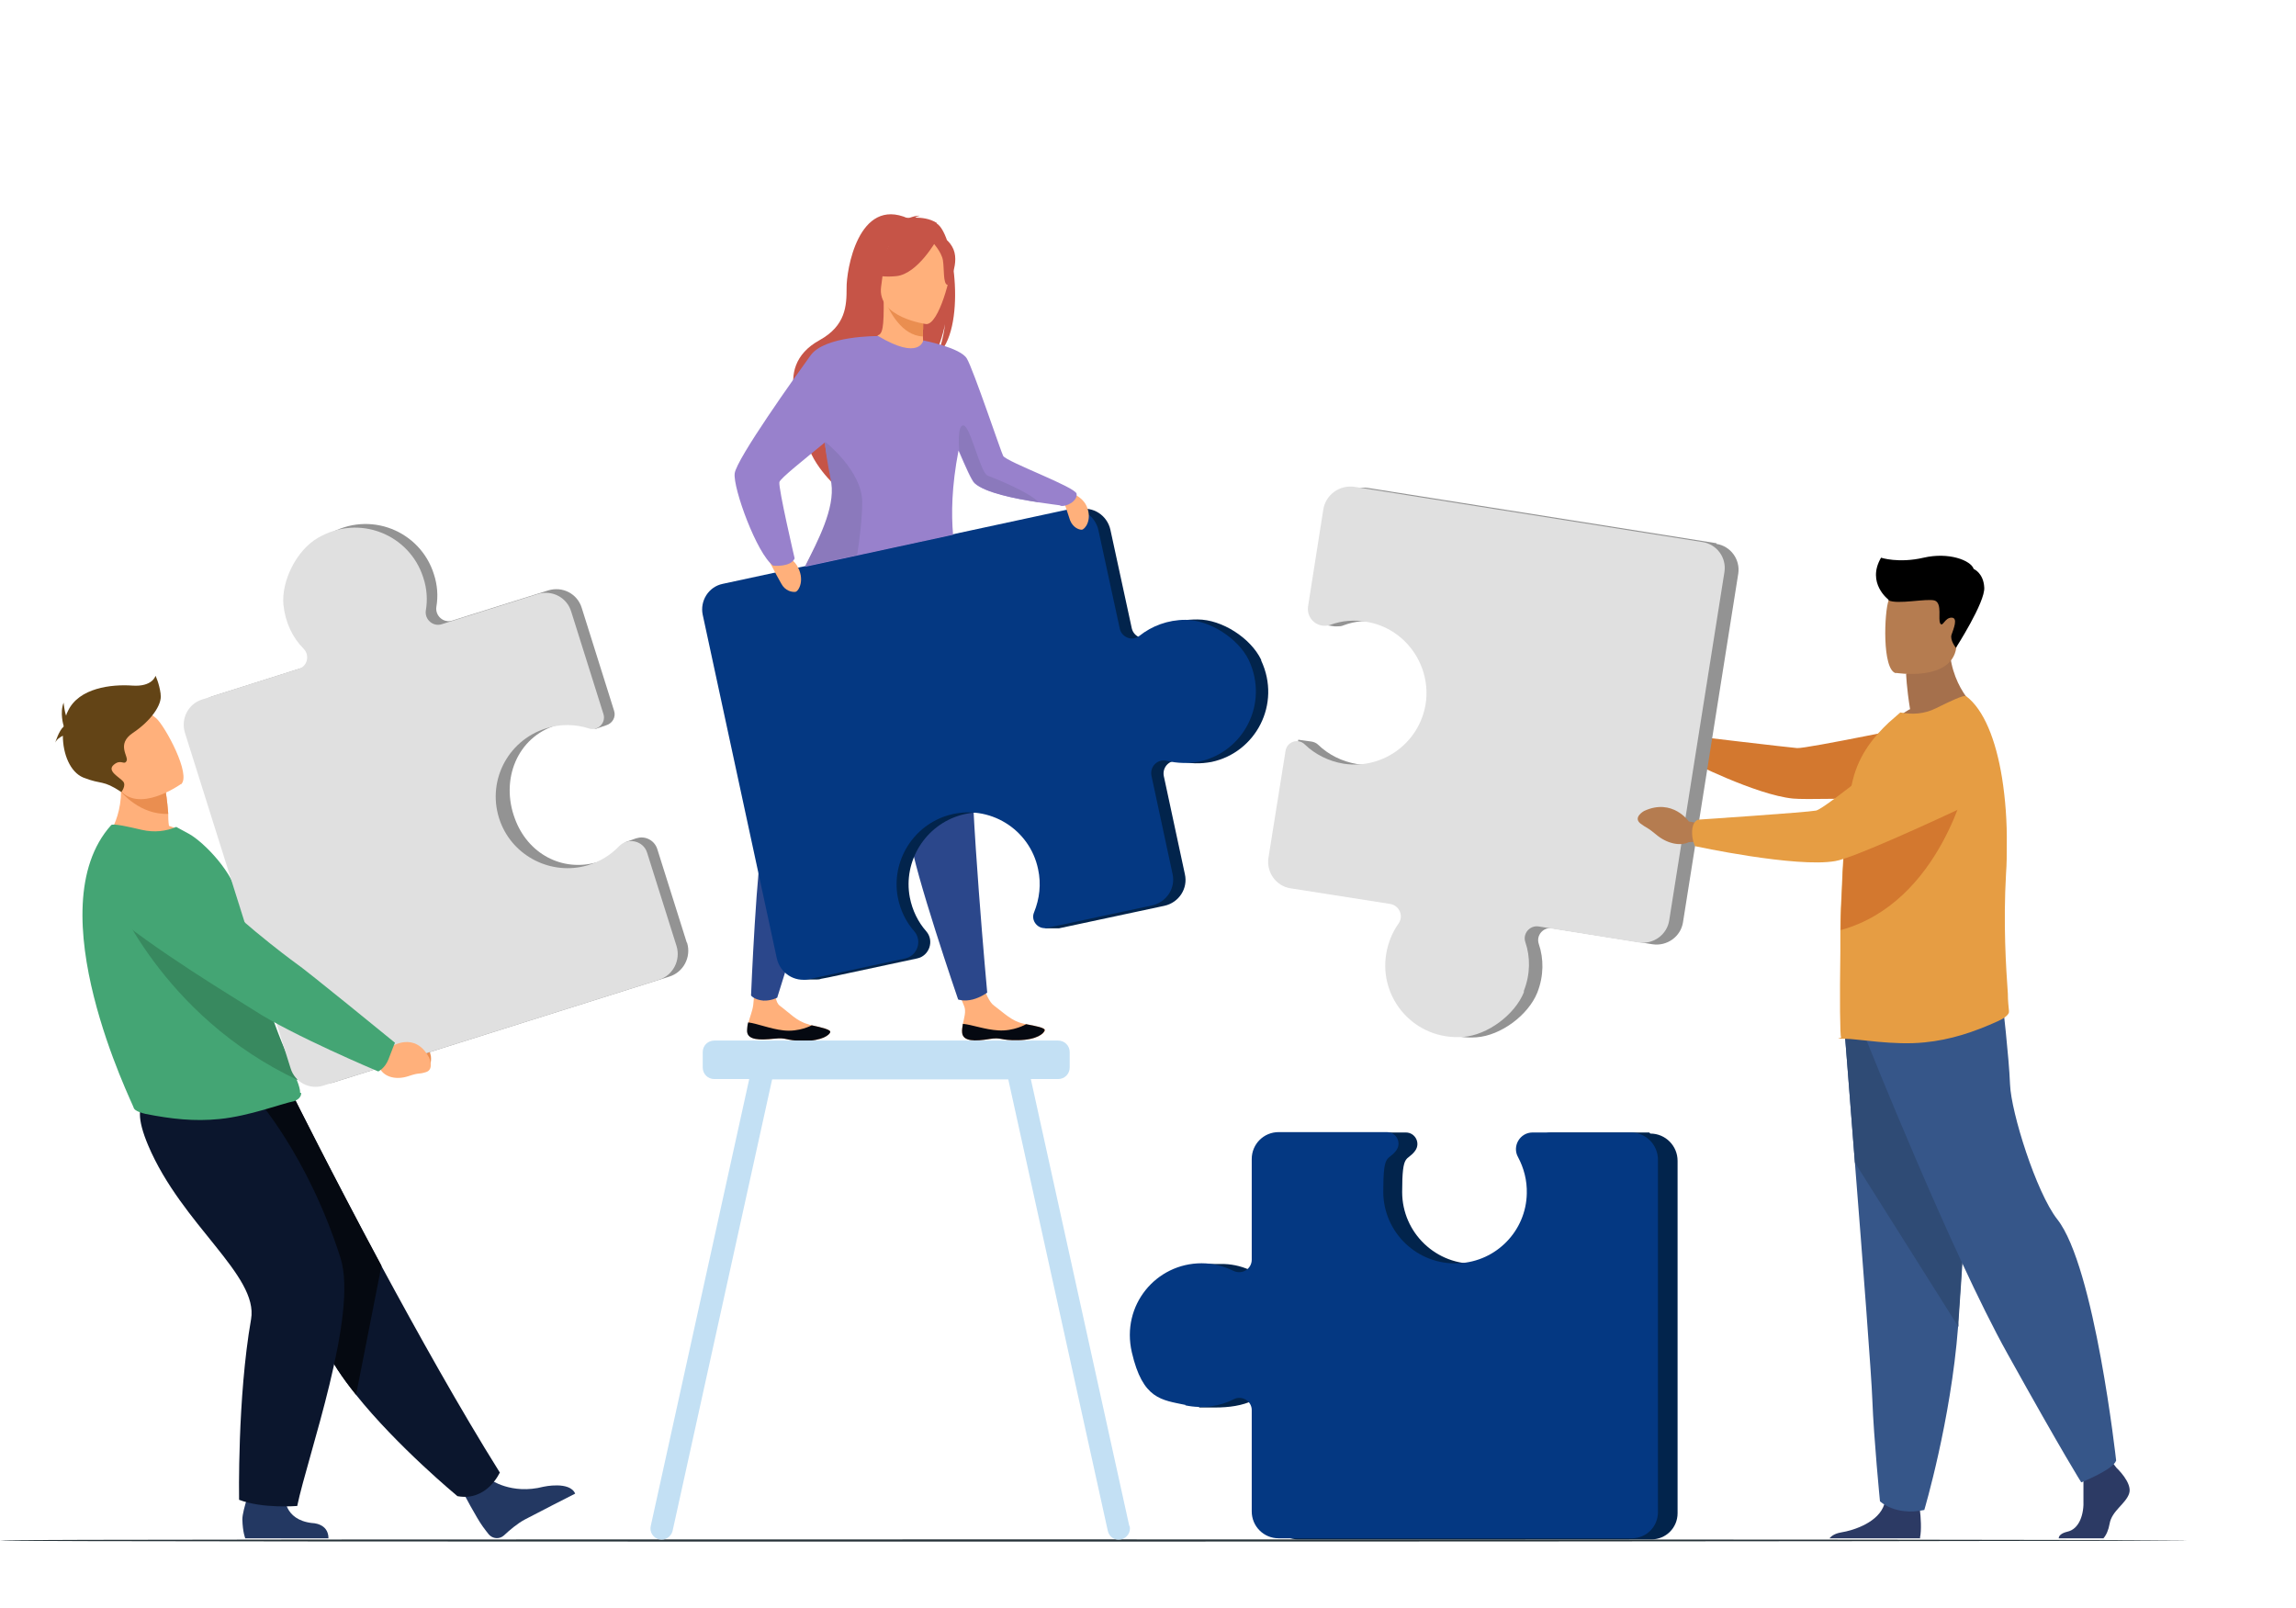 <?xml version="1.0" encoding="UTF-8"?>
<svg id="Livello_2" xmlns="http://www.w3.org/2000/svg" version="1.1" viewBox="0 0 631.9 442.7">
  <!-- Generator: Adobe Illustrator 29.6.1, SVG Export Plug-In . SVG Version: 2.1.1 Build 9)  -->
  <defs>
    <style>
      .st0 {
        fill: #2b478b;
      }

      .st1 {
        fill: #233862;
      }

      .st2 {
        fill: #a5704c;
      }

      .st3 {
        fill: #0b162d;
      }

      .st4 {
        fill: #263238;
      }

      .st5 {
        fill: #e69d43;
      }

      .st6 {
        fill: #ffb07b;
      }

      .st7 {
        fill: #02244c;
      }

      .st8 {
        fill: #ea8e50;
      }

      .st9 {
        fill: #365689;
      }

      .st10 {
        fill: #c3e0f4;
      }

      .st11 {
        fill: #1e3d70;
      }

      .st12 {
        fill: #050911;
      }

      .st13 {
        fill: #e0e0e0;
      }

      .st14 {
        fill: #44a574;
      }

      .st15 {
        fill: #9881cc;
      }

      .st16 {
        fill: #d3782f;
      }

      .st17 {
        fill: #8b79bc;
      }

      .st18 {
        fill: #939393;
      }

      .st19 {
        fill: #a16d3c;
      }

      .st20 {
        fill: #2c3a64;
      }

      .st21 {
        fill: #b57c50;
      }

      .st22 {
        fill: #634416;
      }

      .st23 {
        fill: #c65447;
      }

      .st24 {
        fill: #2f4b75;
      }

      .st25 {
        fill: #043882;
      }

      .st26 {
        fill: #38895f;
      }
    </style>
  </defs>
  <g id="freepik--Floor--inject-167">
    <path class="st4" d="M602.3,424c0,.1-134.8.3-301.1.3s-301.2,0-301.2-.3,134.8-.3,301.1-.3,301.1.1,301.1.3h0Z"/>
  </g>
  <path class="st6" d="M264.8,284.3c.3,2.4,3.6,2.3,7.4,1.7,3.8-.6,2.8.4,8.1.3,5.3-.1,7.1-1.9,7.3-2.7.2-.7-2.4-1.2-5.1-1.7-.3,0-.7-.1-1-.2-3.1-.7-5.2-2.9-7.9-4.9-2.6-1.8-4.3-10.2-4.3-10.2h-7.6s2.4,7.5,3.6,10.2c.7,1.5,0,3.5-.3,5-.1.8-.3,1.6-.2,2.5h0Z"/>
  <path class="st12" d="M272.1,286c3.8-.6,2.8.4,8.1.3,5.3-.1,7.1-1.9,7.3-2.7.2-.7-2.4-1.2-5.1-1.7h0s-3.4,2-7.7,1.7c-3.6-.2-7.3-1.6-9.7-1.8-.1.8-.3,1.6-.2,2.5.3,2.4,3.6,2.3,7.4,1.7h0Z"/>
  <path class="st6" d="M205.7,283.9c.2,2.4,3.5,2.4,7.3,2s2.8.5,8.1.6c5.3,0,7.2-1.7,7.4-2.4.2-.7-2.3-1.3-5.1-1.9-.3,0-.7-.2-1-.3-3.1-.8-5.1-3.1-7.8-5.1-2.5-1.9-.4-9.9-.4-9.9l-5.7-2.7s-.8,8.2-1.2,12.4c-.2,1.7-1,3.4-1.3,4.9-.2.8-.3,1.6-.3,2.5h0Z"/>
  <path class="st12" d="M213,285.9c3.8-.4,2.8.5,8.1.6,5.3,0,7.2-1.7,7.4-2.4.2-.7-2.3-1.3-5.1-1.9h0s-3.4,1.9-7.8,1.4c-3.6-.4-7.2-1.9-9.7-2.2-.2.8-.3,1.6-.3,2.5.2,2.4,3.5,2.4,7.3,2h.1Z"/>
  <path class="st0" d="M218.6,165.6s-1.6,7.7-3.2,46.7c0,0-2.9,7.2-5.1,16-2.1,8.8-3.6,45.7-3.6,45.7,0,0,.9,1.2,3.4,1.4,2.1.1,3.8-.8,3.8-.8,0,0,14.9-48.2,22.1-67,7.2-18.7,11.5-45.5,11.5-45.5l-28.9,3.5Z"/>
  <path class="st0" d="M236.5,168.9s1.2,7.8,13.2,44.9c0,0-.3,7.8.8,16.8,1,9,13.2,44.5,13.2,44.5,0,0,1.6.6,4,0,2.3-.6,4-1.9,4-1.9,0,0-4.7-50.8-4.4-70.9.3-20.1-5-46.6-5-46.6l-25.9,13.3h0Z"/>
  <path class="st23" d="M257.7,61.3c-1.9-1.2-4.2-1.4-5.8-1.4.4-.4,1.3-.5,1.3-.5-1-.2-3.3.7-3.3.7-13.7-6.1-17,14.4-16.9,19.2,0,4.8-.2,10.3-7.4,14.3-14.2,7.8-3.3,23.1-3.3,23.1-2.6,7.3,6.9,16.3,6.9,16.3-.2-3.9,17.7-28.7,27.3-34.3,2.4-3.2,3.5-9.1,3.6-9.5-.6,4.7-1.6,7.2-2.3,8.7,8.3-6.9,5-33.3,0-36.4v-.2h-.1Z"/>
  <path class="st6" d="M254.7,96s-4.5,2.4-7.9,1.4c-3.2-.9-5.3-5.1-5.3-5.1,1.4-.3,1.8-2.1,1.7-10.2h.6l10,2.1h.4s-.2,3.3-.2,6.4v1.9c0,1.8.3,3.2.7,3.4h0Z"/>
  <path class="st8" d="M254,90.7v1.9c-5.8-.2-9.2-6.9-10.4-9.8l10.3,1.5h.4s-.2,3.3-.2,6.4h-.1Z"/>
  <path class="st23" d="M242.8,81.2s-3-4.8-3.8-8.9c-.5-2.9,1-13.8,11.9-12.2,0,0,3.2.3,6.2,2.3,2.4,1.6,5.8,5.1,2,14.5l-1,3.2s-15.3,1.1-15.3,1.1Z"/>
  <path class="st6" d="M254.9,89.2s-13.6-1.8-12.4-10.3c1.3-8.5.3-14.4,9.1-13.6,8.7.8,10,4.3,10.2,7.2s-3.4,16.9-6.9,16.7h0Z"/>
  <path class="st23" d="M257.8,66s-5.2,9.4-11.1,10c-5.9.6-8.2-1.3-8.2-1.3,0,0,4.9-2.8,6.7-8.8,0,0,10.5-5.1,12.6,0h0Z"/>
  <path class="st23" d="M256.7,66.7s2.4,2.6,2.8,4.9,0,6.7,1.3,6.8c0,0,3.8-6.3,1.2-10.6-2.7-4.5-5.3-1-5.3-1h0Z"/>
  <path class="st7" d="M347.1,181.6c-2.9-6-10.8-11.1-17.5-11.1s-9.3,1.7-12.7,4.4c-1.9,1.6-4.8.5-5.4-1.9l-5.9-27.2c-.9-4-4.8-6.5-8.7-5.6l-94.7,20.4c-3.9.8-6.3,4.7-5.5,8.5l20.4,94.6c.6,2.7,2.6,4.7,5,5.5l-1.2.4h3.7c.4,0,.9,0,1.4-.2l2.1-.4h0l24.3-5.2c3.4-.7,4.8-4.9,2.5-7.5-2.2-2.5-3.8-5.7-4.5-9.3-1.9-10,4.3-20,14.2-22.7,11-3,22.1,3.9,24.4,14.9.9,4.1.4,8.2-1.1,11.9-.6,1.4-.1,2.9.9,3.7l-1.4.7h4.1l29-6.2c4-.9,6.5-4.8,5.6-8.7l-5.8-27c-.5-2.5,1.7-4.7,4.2-4.1,2.9.7,5.9.8,9,.2,12.1-2.6,19.2-15.9,13.6-27.9v-.2h0Z"/>
  <path class="st25" d="M326.3,170.6c-4.9,0-9.3,1.7-12.7,4.4-1.9,1.6-4.8.5-5.4-1.9l-5.9-27.2c-.9-4-4.8-6.5-8.7-5.6l-94.7,20.4c-3.9.8-6.3,4.7-5.5,8.5l20.4,94.6c.9,4,4.8,6.6,8.9,5.7l26.4-5.7c3.4-.7,4.8-4.9,2.5-7.5-2.2-2.5-3.8-5.7-4.5-9.3-1.9-10,4.3-20,14.2-22.7,11-3,22.1,3.9,24.4,14.9.9,4.1.4,8.2-1.1,11.9-1,2.3,1.1,4.8,3.5,4.3l29-6.2c4-.9,6.5-4.8,5.6-8.7l-5.8-27c-.5-2.5,1.7-4.7,4.2-4.1,2.9.7,5.9.8,9,.2,12.1-2.6,19.2-15.9,13.6-27.9-2.9-6-10.8-11.1-17.5-11.1h.1Z"/>
  <path class="st6" d="M291.6,134.6s5.9,1,7.5,4.8-.6,6.4-1.4,6.4-2.4-.6-3.2-2.6c-.7-2-2.8-8.6-2.8-8.6h-.1Z"/>
  <path class="st6" d="M210.3,151.7s6.6,0,9,3.9.5,7.2-.4,7.3-2.8-.2-3.9-2.3c-1.2-2-4.7-8.9-4.7-8.9h0Z"/>
  <path class="st15" d="M291.8,139.1c-.6-.1-3.2-.4-6.4-.9-6-.9-14.4-2.6-17.2-5.2-.8-.7-2.5-4.6-4.4-9-1.9,9.9-2,17.4-1.5,23.2l-40.7,8.8c3.5-7.1,8.9-15.8,7.9-22.9-.4-2.6-1.8-6.2-2.4-10.3,0-.3,0-.7-.1-1-5.7,4.7-12.3,9.9-12.5,10.9-.3,1.7,4.2,21,4.2,21-1.1,2.5-5.9,2-5.9,2-4.5-3.2-11.1-21.4-10.6-25.4s16.9-27,20.9-32.5c3.9-5.4,18.2-5.3,18.6-5.3h0c11.4,6.8,12.4,1.2,12.4,1.2,0,0,10.3,2,12,5,1.8,3,9.5,26,10,26.8,1.1,1.7,19.8,8.5,20.2,10.4.3,2-2.8,3.7-4.5,3.3h0Z"/>
  <path class="st17" d="M235.8,152.8l-14.2,3c3.5-7,8.2-15.8,7.2-22.8-.4-2.6-1.2-5.7-1.6-9.8,0-.4-.1-1.6-.1-1.6,0,0,10.1,7.9,10.2,16.5,0,4.4-.7,10.2-1.4,14.7h0Z"/>
  <path class="st17" d="M285.8,138.2c-6.1-.9-14.6-2.6-17.4-5.2-.8-.7-2.6-4.6-4.4-9,0,0-.7-7.2,1.2-6.9,1.9.3,4.6,13,6.6,13.8,1.8.7,11.5,4.5,14.1,7.4h-.1Z"/>
  <g>
    <path class="st20" d="M586,411c-.9,2.9-4.8,4.8-5.4,8.4-.3,1.7-.9,3.1-1.7,4h-12.3c0-.7.7-1.4,2.3-1.8,3.4-.7,4.7-4.9,4.5-8.8v-5.1c0-2.2.3-3.9.3-3.9l7.3-1.7.8,1,.7.9s4.4,4.1,3.5,7h0Z"/>
    <path class="st20" d="M528.5,423.4h-25c.6-.7,1.5-1.3,3.1-1.6,3.8-.6,10.5-2.9,12-7.8v-.5c1.2-5.3,9.8,1.6,9.8,1.6v.6c.2,1.5.5,5.5,0,7.6h.1Z"/>
    <path class="st9" d="M507.7,284.2s1.3,16.3,2.8,35.8c2.1,26.5,4.6,59.1,4.8,65.3.4,10.7,2.1,27.9,2.1,27.9,0,0,4.1,4.1,12.2,2.4,0,0,7.3-24.5,9.3-50.4v-1.3c1.9-26.4,4.9-81.9,4.9-81.9l-36.4,2.3h.3Z"/>
    <path class="st24" d="M507.7,284.2s1.3,16.3,2.8,35.8l28.5,45.2v-1.3c1.9-26.4,4.9-81.9,4.9-81.9l-36.4,2.3h.2,0Z"/>
    <path class="st9" d="M513.6,286.1s23.5,58.9,38.9,86.5c15.4,27.7,20.3,35.4,20.3,35.4,0,0,8.8-3.5,9.6-6,0,0-5.9-53.4-16.2-66.4-5.8-7.4-12.7-29.4-13-37.1s-2.1-23-2.1-23l-37.5,10.6Z"/>
  </g>
  <path class="st2" d="M525.7,195.3c-1-6.2-1.1-9.8-1.1-9.8l11.9-9.6c-.4,13.2,8,19.5,8,19.5,0,0-15.9,7.8-25.1,4.9,0,0,2.3-2.9,6.2-5.1h0Z"/>
  <path class="st21" d="M521.8,185.2s15.2,2.5,16.6-6.9,4.3-15.5-5.3-17.5-12,1.3-13.3,4.4c-1.2,3-1.9,19.2,2,20.1h0Z"/>
  <g>
    <path class="st19" d="M468.6,204.7l-3.2-2s-4-5.9-10.9-2.2c0,0-2.7,1.7-.9,3.2,1.8,1.5,1.3.6,3.9,2.7,2.5,2.1,5.8,2.9,7.9,1.7l2.7-.3.5-3.1h0Z"/>
    <path class="st16" d="M464.8,205.4c.8-2.6,1.2-2.8,1.2-2.8,0,0,26.1,3.1,28.6,3.3s36.6-6.9,36.6-6.9l16.1,19.6s-47.6,1.8-53.8,1.2c-10.3-1-28.9-10.5-28.9-10.5,0,0-.5-1.8.2-3.8h0Z"/>
  </g>
  <path class="st5" d="M552.9,278.5c0,1-2,2.1-2.9,2.5-6.8,3.1-13.2,5.2-20.3,5.9-8.5.9-18.5-1-22-1s-.7-.1-1-.4-.4-10.6-.2-23.7v-5.9c0-3.8.2-7.8.4-11.7.2-5.8.6-11.4,1.1-16.4.5-5.2,1.1-9.8,1.9-13,1.8-7.4,6.1-12.3,9.9-15.9l3.2-2.8c3.2.6,6.5.5,9.9-1.2,3.6-1.8,7.6-3.7,8.2-3.3,4.9,3.7,8.2,12,9.9,22.5.9,5.7,1.4,12,1.3,18.6,0,2.5,0,5.1-.2,7.7-.8,14,0,26,.5,33.1,0,2,.2,3.6.3,4.7v.3Z"/>
  <path class="st18" d="M472.3,149.5l-95.8-15.2c-4.1-.6-7.9,2.1-8.6,6.2l-4.2,26.7c-.2,1.2.1,4.7.1,4.7l3.5.5h.6c.6,0,1.3,0,1.9-.3,3.2-1.2,6.7-1.5,10.3-.8,10.1,1.9,17.1,11.3,16.1,21.5-1.2,11.3-11.6,19.2-22.7,17.5-4.2-.7-7.9-2.6-10.7-5.3-.5-.5-1.2-.8-1.9-.9h0l-3.6-.5-4.5,32.6c-.6,4,2.1,7.8,6.1,8.4l27.4,4.3c2.5.4,3.8,3.3,2.3,5.4-1.7,2.4-2.9,5.3-3.4,8.4-2,12.3,7.9,23.8,21.2,22.8,6.7-.5,14.2-6.1,16.7-12.3,1.8-4.6,1.8-9.3.4-13.4-.8-2.4,1.3-4.7,3.7-4.3l27.6,4.4c4,.6,7.8-2.1,8.4-6.1l15.2-95.9c.6-3.9-2.1-7.6-6-8.2v-.2h-.1Z"/>
  <path class="st16" d="M541.5,214.1s-7.3,34.3-34.9,41.9c0-3.8.2-7.8.4-11.7.2-5.8.6-11.4,1.1-16.4.5-.3,1-.5,1.4-.6,9.4-3.1,32.1-13.2,32.1-13.2h0Z"/>
  <path class="st13" d="M419.4,272.7c1.8-4.6,1.8-9.3.4-13.4-.8-2.4,1.3-4.7,3.7-4.3l27.5,4.4c4,.6,7.8-2.1,8.4-6.1l15.2-95.9c.6-3.9-2.1-7.6-6-8.2l-95.8-15.2c-4.1-.6-7.9,2.1-8.6,6.2l-4.2,26.7c-.5,3.5,2.8,6.2,6.1,5.1,3.2-1.2,6.7-1.5,10.3-.8,10.1,1.8,17.1,11.3,16.1,21.5-1.2,11.3-11.6,19.2-22.7,17.5-4.2-.7-7.9-2.6-10.7-5.3-1.8-1.8-4.9-.8-5.3,1.8l-4.7,29.4c-.6,4,2.1,7.8,6.1,8.4l27.4,4.3c2.5.4,3.8,3.3,2.3,5.4-1.7,2.4-2.9,5.3-3.4,8.4-2,12.3,7.9,23.8,21.2,22.8,6.7-.5,14.2-6.1,16.7-12.3v-.4h0Z"/>
  <path class="st21" d="M468.7,226.8l-3.9-.7s-4.5-6.5-12.3-2.9c0,0-3.1,1.7-1.1,3.4,2.1,1.6,1.5.7,4.4,3.1,2.8,2.4,6.5,3.3,9,2.1l3.1-.2.9-4.9h-.1Z"/>
  <path class="st5" d="M465.7,228.8c.1-2.9,1.7-3.2,1.7-3.2,0,0,29.9-2,32.4-2.5,2.6-.5,26.4-20.2,26.4-20.2,0,0,9.2-8.3,15.6-5.5,5.6,2.4,7.4,7.2,7.6,11.6.3,5.2-2.6,10.1-7.4,12.4-10.7,5-32,14.8-36.9,15.6-10.8,1.9-38.6-4.1-38.6-4.1,0,0-.9-1.8-.8-4.1h0Z"/>
  <path d="M519.8,165.1s-6.2-4.6-2.1-11.6c0,0,4.8,1.6,11.7,0s13,.7,13.8,3.1c0,0,2.7,1.1,2.9,5.1.3,4-7.8,16.6-7.8,16.6,0,0-1.7-2.1-1.2-3.6s1.9-4.7,0-4.7-2.4,2.7-3.1,1.6c-.7-1.1.6-5.5-1.5-6.3-2.1-.7-10.4,1.2-12.8-.1h0Z"/>
  <path class="st10" d="M310.8,420l-27.1-123h7.5c1.8,0,3.2-1.4,3.2-3.2v-4.2c0-1.8-1.4-3.2-3.2-3.2h-94.6c-1.8,0-3.2,1.4-3.2,3.2v4.2c0,1.8,1.4,3.2,3.2,3.2h9.6l-27.1,123c-.4,1.7.7,3.3,2.3,3.7,1.6.4,3.3-.7,3.7-2.3l27.4-124.3h65l27.4,124.3c.4,1.7,2,2.7,3.7,2.3h0c1.6-.4,2.7-2,2.3-3.7h0Z"/>
  <path class="st7" d="M453.9,311.7h-27c-3.5,0-5.7,3.8-4,6.8,1.6,3-4.1,28.6-16.2,29.3-11.4.6-20.8-8.5-20.8-19.7s1.3-8.2,3.6-11.4c1.5-2.1,0-5-2.6-5h-29.8c-4.1,0-7.4,3.3-7.4,7.4,0,0-2.7,32-5,30.8-2.4-1.2-5-1.9-7.8-2h-6.2l-.7,39.5h4.3c4,0,7.6-.5,10.7-2,2.2-1.1,4.9.5,4.9,3v27.9c0,4.1,3.3,7.4,7.4,7.4h97.2c4,0,7.2-3.2,7.2-7.2v-97c0-4.1-3.3-7.5-7.5-7.5l-.3-.3h0Z"/>
  <path class="st25" d="M326.2,386.8c4.8,1,9.5.3,13.4-1.7,2.2-1.1,4.9.5,4.9,3v27.9c0,4.1,3.3,7.4,7.4,7.4h97.2c4,0,7.2-3.2,7.2-7.2v-97c0-4.1-3.3-7.5-7.5-7.5h-27c-3.5,0-5.7,3.8-4,6.8,1.6,3,2.5,6.4,2.4,10-.2,10.3-8.4,18.7-18.7,19.2-11.4.6-20.8-8.5-20.8-19.7s1.3-8.2,3.6-11.4c1.5-2.1,0-5-2.6-5h-29.8c-4.1,0-7.4,3.3-7.4,7.4v27.7c0,2.6-2.7,4.2-5,3.1-2.7-1.3-5.6-2.1-8.8-2.1-12.5,0-22.2,11.5-19.2,24.5s8.2,13.1,14.8,14.5h0Z"/>
  <g>
    <path class="st8" d="M107.3,282.8l2.6,2.1s7.1-2.5,8.7,5.9c0,0,.4,3.6-1.8,3.6s-1.3-.4-4.5-.3c-3.2,0-5.9-1.6-6.3-4.2l-1.5-2.2,3-4.8h-.2,0Z"/>
    <path class="st11" d="M107,287.3c2.1-2.2,1.9-3.7,1.9-3.7,0,0-23.9-19.5-26.3-21.1-1.6-1.1-19.2-16.7-27.4-26.2-4.1-4.7-9.1-2.9-14.9-1.2l-4.8,1.4c-5.7,1.6-7.2,9.7-2.5,13.6,13.3,11,35.4,23.4,39.5,26,10.3,6.5,30.3,14.1,30.3,14.1,0,0,2.4-.9,4.2-2.8h0Z"/>
  </g>
  <path class="st1" d="M134.9,407.2s5.8,4.3,14.7,2c0,0,7.2-1.6,8.7,1.9,0,0-11,5.6-13.8,7.1-2.1,1.1-4.3,3-5.8,4.4-1.2,1.1-3.1,1-4.2-.3-.5-.6-1-1.3-1.6-2.1-1.7-2.3-5.6-9.7-5.6-9.7l7.6-3.3h0Z"/>
  <path class="st3" d="M137.6,405.2s-3.5,8.1-11.7,6.6c0,0-16.6-13.7-28-28-3.7-4.6-6.9-9.3-8.7-13.6-7.6-17.5-28-43.6-40.9-56.8l32.4-11.7s10.4,20.9,24.2,46.6c10,18.5,21.7,39.5,32.6,56.9h.1Z"/>
  <path class="st12" d="M105,348.3l-7,35.6c-3.7-4.6-6.9-9.3-8.7-13.6-7.6-17.5-28-43.6-40.9-56.8l32.4-11.7s10.4,20.9,24.2,46.6h0Z"/>
  <path class="st1" d="M78.4,411.8s-.4,6.5,7.5,7.4c0,0,4.5,0,4.5,4.2h-22.9s-.7-1.6-.8-5.2c0-2.7,2.7-9.9,2.7-9.9l9,3.6h0Z"/>
  <path class="st3" d="M70.1,301.7s14.5,15.9,23.6,44.5c5,15.6-9.1,54.7-11.9,68.3,0,0-9.5.8-16-1.7,0,0-.5-28.1,3.3-49.7,2.1-12.1-19-25.9-28.3-47.8-6.3-14.9,1.4-14.6,10.8-15l18.5,1.4h0Z"/>
  <path class="st6" d="M53.4,230.8c-8,4.5-24.5.4-24.5.4,0,0,6.7-7.6,3.6-20l6.3,3.2,6.8,3.4s.4,2.2.7,6.1c0,1,0,2.1.2,3.4,4.1,1.3,6.8,3.5,6.8,3.5h.1Z"/>
  <path class="st14" d="M82.9,300.9c0,1.4-1.6,2.1-2,2.2-3.2.6-12.3,4.1-20.5,4.9-6.9.7-13.2,0-20.3-1.4-.9-.2-3.1-.8-3.3-1.7-.2-1-27-54.7-6.2-77.8.5-.5,4.6.4,8.4,1.3,3.5.8,6.7.4,9.5-.8l3.5,1.9c4.3,2.4,12.5,11,13.5,17.7.5,3.4,2.4,6,3,9,.2,1.1.4,2.2.6,3.3.4,2.1.9,4.1,1.3,5.9,1.2,5.1,2.5,9.5,3.8,13.3,1.4,4,2.7,7.4,3.9,10.2,1.5,3.6,2.8,6.3,3.6,8.4.6,1.5.9,2.6.9,3.5h.3,0Z"/>
  <path class="st26" d="M82,297.3c-37.9-17.8-51-52.1-51-52.1,0,0,30.8,11.4,38.4,14.3.4,2.1.9,4.1,1.3,5.9,1.2,5.1,2.5,9.5,3.8,13.3,1.4,4,2.7,7.4,3.9,10.2,1.5,3.6,2.8,6.3,3.6,8.4h0Z"/>
  <path class="st18" d="M189,259.4l-8.1-25.7c-.8-2.5-3.4-3.7-5.6-3h0c-.1,0-.2,0-.4.1l-2.8,1s-4.5,4.6-7.7,5.5c-9.8,2.8-19.2-2.4-22.7-12-4-10.7.6-22.4,11.4-25.7,3.7-1.2,10.9,1,10.9,1l2.9-1c1.6-.5,2.7-2.2,2.1-4l-8.9-28.3c-1.2-3.9-5.3-6-9.2-4.8l-26.4,8.3c-2.4.8-4.8-1.3-4.4-3.8.5-2.9.3-6-.7-9-3.7-11.8-17.6-17.7-29.1-10.9-5.8,3.4-10,11.8-9.4,18.4.5,4.9,2.5,9.1,5.6,12.2,1.7,1.8,1,4.8-1.4,5.5l-26.5,8.4c-3.9,1.2-6,5.3-4.8,9.2l29.1,92.4c1.2,3.8,5.2,5.9,9,4.7l92.3-29.1c3.9-1.2,6.1-5.4,4.9-9.3h0Z"/>
  <path class="st13" d="M78,166.4c.5,4.9,2.5,9.1,5.6,12.2,1.7,1.8,1,4.8-1.4,5.5l-26.5,8.4c-3.9,1.2-6,5.3-4.8,9.2l29.1,92.4c1.2,3.8,5.2,5.9,9,4.7l92.3-29.1c3.9-1.2,6.1-5.4,4.9-9.3l-8.1-25.7c-1-3.3-5.3-4.3-7.7-1.8-2.3,2.4-5.3,4.3-8.8,5.3-9.8,2.8-20.3-2.4-23.9-12-4-10.7,1.8-22.3,12.5-25.7,4-1.3,8.2-1.2,11.9,0,2.4.8,4.7-1.5,4-3.9l-8.9-28.3c-1.2-3.9-5.3-6-9.2-4.8l-26.4,8.3c-2.4.8-4.8-1.3-4.4-3.8.5-2.9.3-6-.7-9-3.7-11.8-17.6-17.7-29.1-10.9-5.8,3.4-10,11.8-9.4,18.4h0Z"/>
  <path class="st6" d="M104.2,287l3.3,1.2s6.6-4.6,10.6,2.9c0,0,1.5,3.3-.9,4-2.3.7-1.5,0-4.8,1.1s-6.5.3-7.8-2l-2.2-1.6,1.7-5.6h.1Z"/>
  <path class="st14" d="M106.9,291.6c1.2-3.2,1.8-4.6,1.8-4.6,0,0-24.7-20.2-27.3-21.9-1.7-1.2-18.8-14-27.1-23.9-4.1-4.9-10.7-7.2-17-5.9l-5.2,1.1c-6.3,1.3-8.3,9.3-3.4,13.4,13.7,11.7,36.8,25.4,41.1,28.2,10.7,7,34.3,16.9,34.3,16.9,0,0,1.8-.8,2.8-3.3h0Z"/>
  <path class="st8" d="M46.4,224c-7.9.4-13.1-6.1-13.1-6.1,0,0,3.6-2,5.5-3.4l6.8,3.4s.4,2.2.7,6.1h0Z"/>
  <path class="st6" d="M49.8,215.8s-12,8.6-17.2,1.1-10.3-11.5-2.9-17.3,10.9-4,13.3-1.9,9.8,15.7,6.8,18.2h0Z"/>
  <path class="st22" d="M44.2,190.9c-.4-2.9-1.4-4.9-1.4-4.9,0,0-.8,3.1-6.4,2.7-5.7-.4-14.7.6-17.7,7-.2.4-.4.8-.5,1.3-.5-1.4-.7-3.6-.7-3.6-1.1,2.8,0,6.3,0,6.3h0v.3c-1.3,1.1-2.3,4.4-2.3,4.4.4-.9,1.3-1.5,2.1-1.9,0,5,2,10,5.6,11.5,5.3,2.1,5.2.5,10.5,4,0,0,1.4-1.8.5-2.9-1-1.2-4.6-2.9-2.6-4.6,2-1.7,2.8.2,3.5-1,.8-1.2-3-4.6,1.8-7.8s8.1-7.7,7.6-10.6c0,0,0-.2,0-.2Z"/>
</svg>